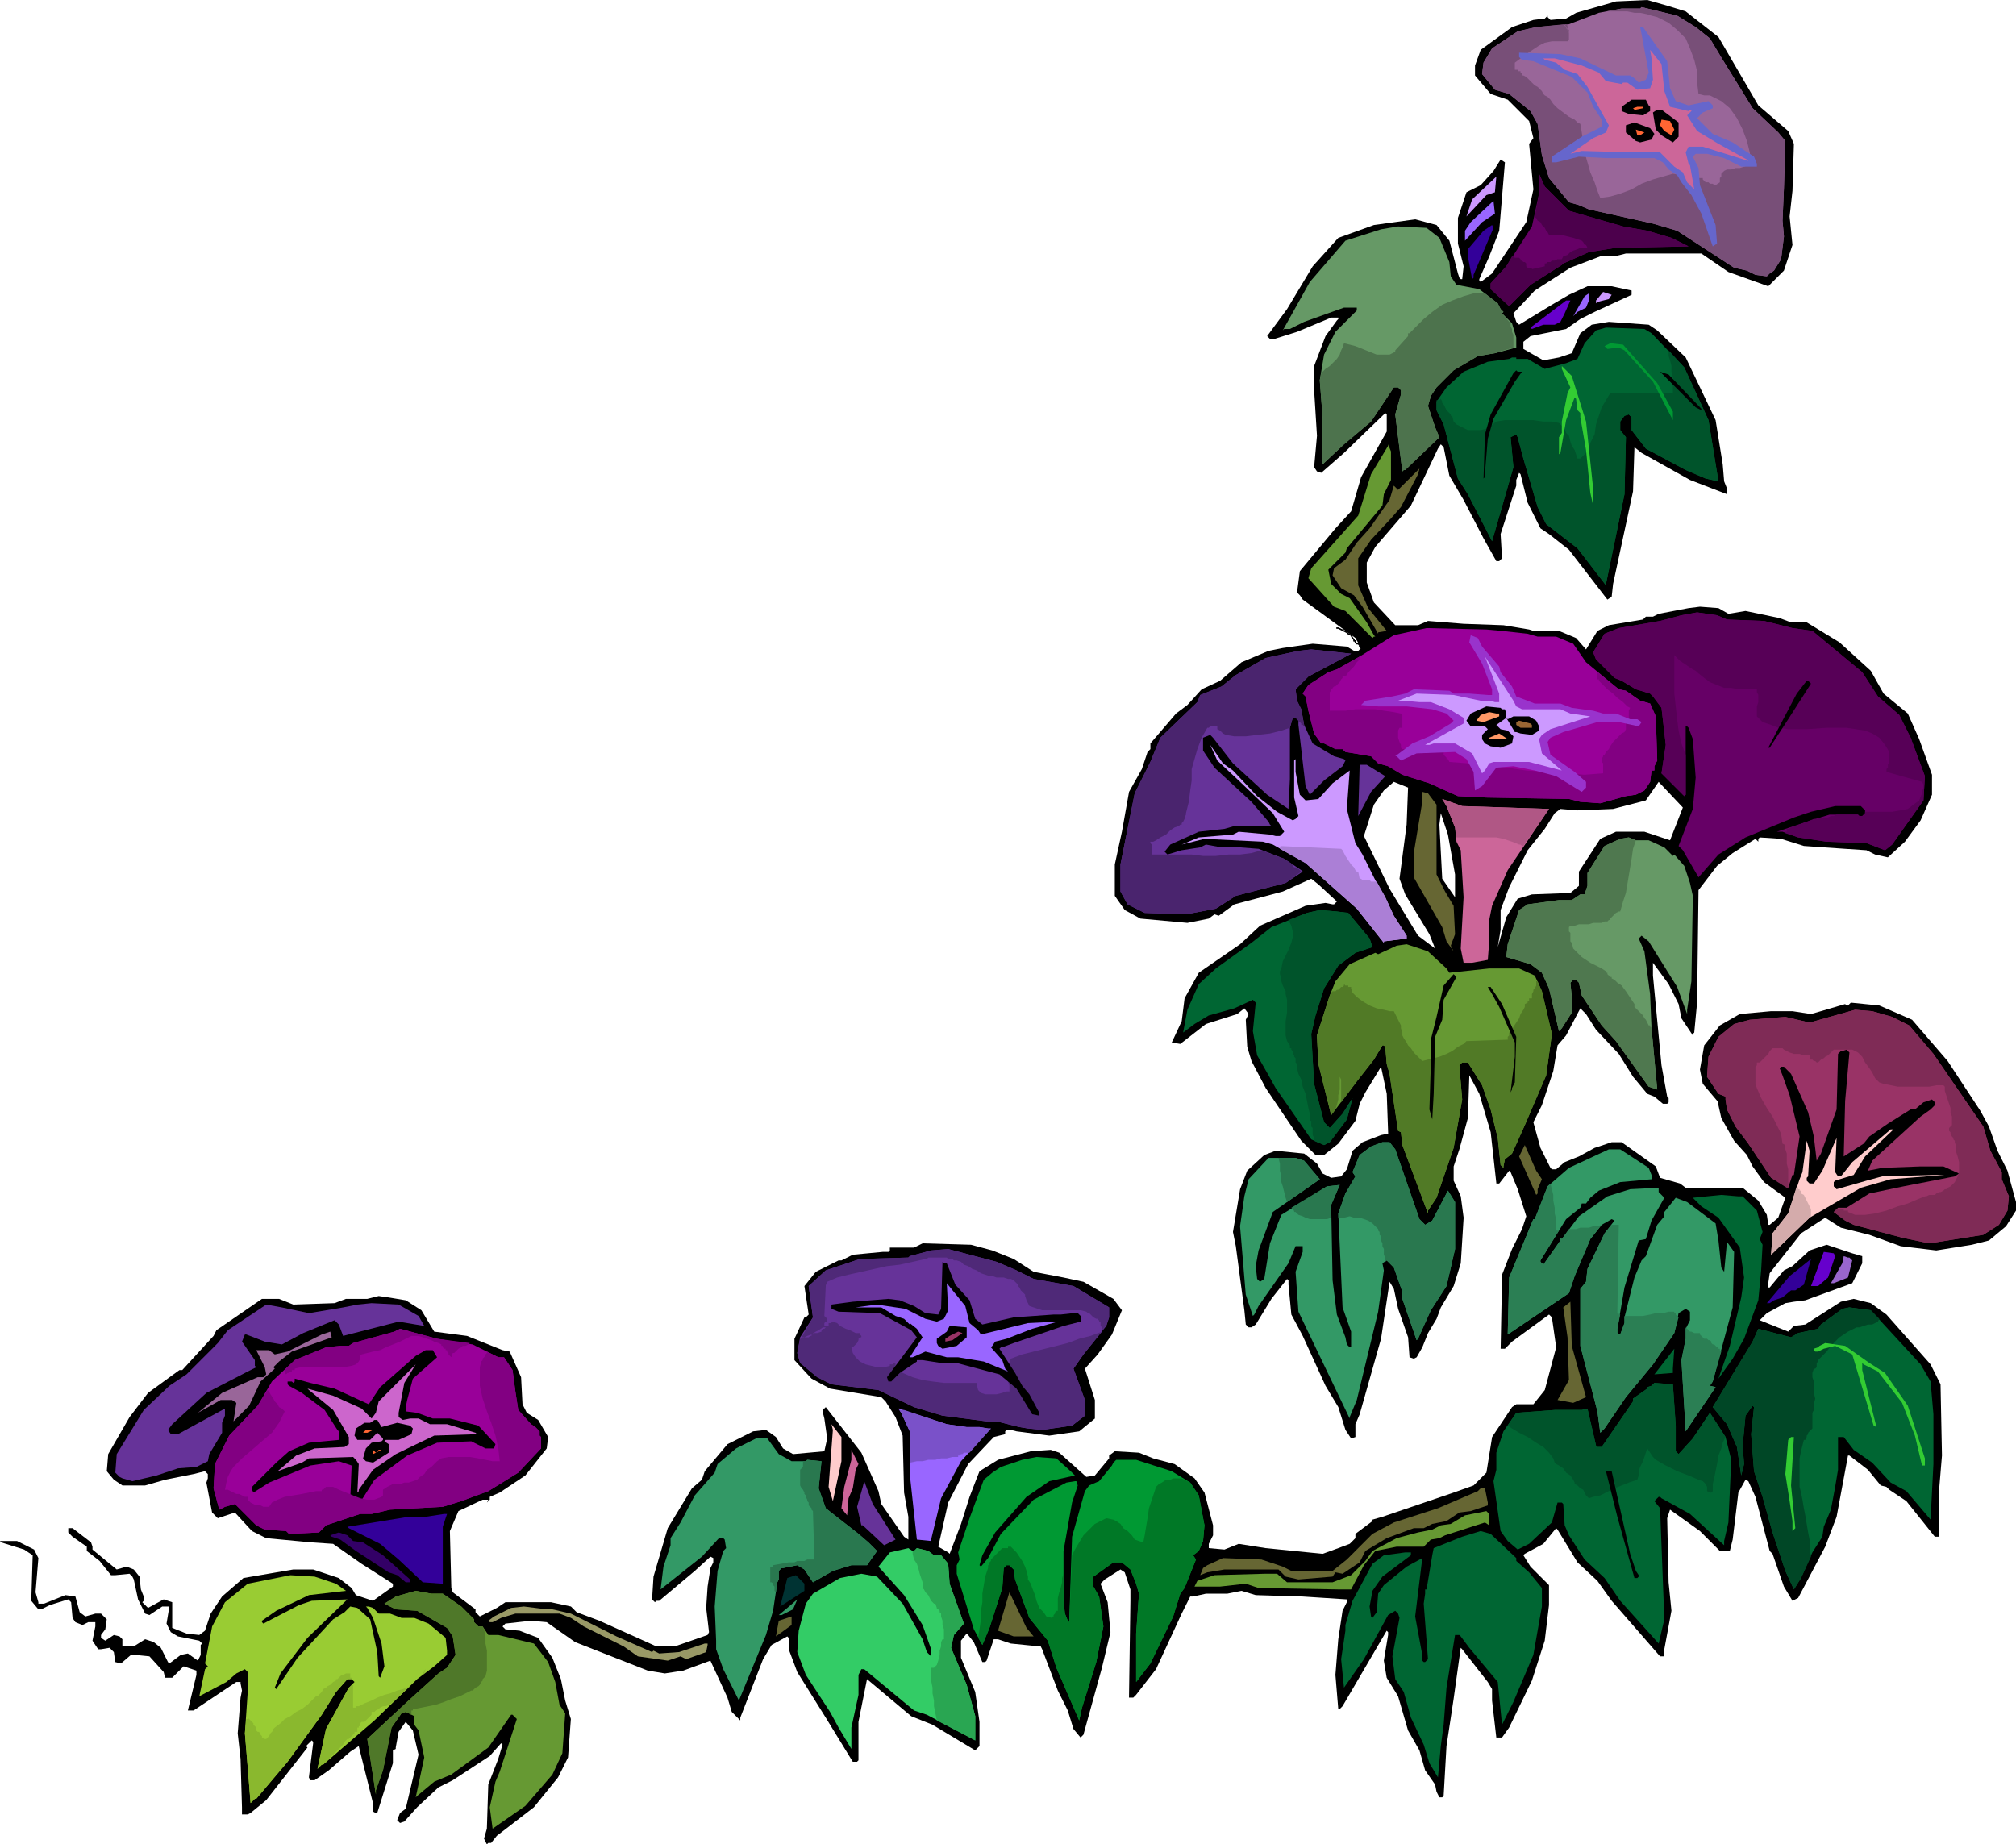 <svg xmlns="http://www.w3.org/2000/svg" width="4.716in" height="414.24" fill-rule="evenodd" stroke-linecap="round" preserveAspectRatio="none" viewBox="0 0 1416 1295"><style>.brush1{fill:#000}.pen1{stroke:none}.brush2{fill:#606}.brush4{fill:#909}.brush5{fill:#820082}.brush7{fill:#639}.brush8{fill:#969}.brush11{fill:#c69}.brush12{fill:#f63}.brush13{fill:#c9f}.brush14{fill:#96f}.brush15{fill:#309}.brush16{fill:#696}.brush17{fill:#60c}.brush18{fill:#063}.brush19{fill:#00542b}.brush20{fill:#093}.brush21{fill:#3c3}.brush22{fill:#693}.brush23{fill:#663}.brush24{fill:#f96}.brush27{fill:#936}.brush28{fill:#fcc}.brush29{fill:#396}.brush42{fill:#29784f}</style><path d="m1184 8 23 18 28 48 21 18 4 9-1 33-2 18 2 20-6 18-11 11-28-10-19-13h-53l-8 2h-10l-21 8-25 16-15 16 2 6 2 2 23-14 12-7 13-6h17l14 3v3l-26 12-10 5-10 7-10 2-15 3-5 4v5l14 8 11-2 9-3 6-14 8-6 12-2 28 2 6 4 20 19 21 44 5 31 1 12 2 5v4l-26-10-34-19-5-4-1 31-14 65-1 9-3 2-27-35-14-11-6-4-9-18-5-20-1-1-2 5v4l-11 34 1 17-2 2h-2l-9-16-14-27-10-17-4-20-2-2-2 3-19 40-25 29-6 11v14l5 14 15 16h16l7-3 25 2 28 1 18 3 3 1h18l12 5 7 8 8-13 8-4 24-4 2-2h5l4-2 21-4 8-1 13 1 7 4 12-2 24 5 8 3h11l23 14 22 20 9 16 17 14 8 18 9 25v14l-8 18-11 15-12 11-9-2-6-3-15-1-29-2-16-5-15-1-1 1v2l-2-2-16 10-11 9-13 17-1 79-2 21-1 1v1l-8-12-2-10-7-14-11-15v9l6 63 4 22 1 1v3l-1 1h-3l-6-5-5-2-10-12-10-16-16-17-7-11-4-4-10 19-6 7-3 18-8 24-6 12 5 18 7 14 1 1h3l6-5 10-4 11-6 12-4h7l24 17 3 8 14 4 4 3h40l11 9 6 10 1 7h1l6-5 5-14-15-11-8-11-4-8-9-10-9-16-2-9v-2l-11-13-2-10 3-17 11-14 14-8 22-2h15l13 2 7-2 17-5 1 1h1l2-2 20 2 23 10 25 29 23 35 6 11 6 17 7 14 6 22v6l-7 11-12 10-12 3-25 4-25-3-22-8-12-3-8-2-11-7-17 11-22 28-1 7v3h1l10-12 6-3 12-11 12-4 18 6 7 2v5l-7 14-33 12-8 1-6 1-13 7-5 5 20 8 4-4 8-1 25-16 9-2 12 3 11 8 31 35 7 14 1 50-2 24v33h-3l-20-25-12-8-2-2-4-1-9-11-13-10h-1l-8 43-8 21-19 36-4 2-6-10-8-23-2-2-10-38-5-11-2-1-5 9-4 33-2 8h-7l-14-14-21-15-2 6 1 45 2 20-5 27v5h-3l-34-39-10-14-14-13-14-23-1-1-9 11-13 7-1 1 5 8 13 13v14l-3 25-9 28-16 33-5 7h-4l-3-26v-8l-3-5-18-23-1-1-5 36-5 33-2 35-1 1h-2l-2-4-1-5-7-10-4-14-8-14-7-24-8-13-2-12 3-18v-2l-1-1-31 53-2 2h-1l-2-24 2-25 3-20 3-6v-2l-31-2-33-1-10-3-10 2h-15l-9 2h-2l-6 12-18 39-14 18-2 2h-3l1-68v-8l-4-12-3-2-11 7-3 3 5 13 2 21-6 25-13 47-2 2-5-6-4-13-7-14-11-29-1-2h-1l-20-2-9-3h-3l-5 15-1 1h-2l-6-14-4-5-1-1-4 5v12l10 24 3 21v17l-3 3-30-18-15-6-31-26-6 30v27l-1 1h-3l-19-31-20-32-6-16v-8l-1-1-11 6-6 10-16 41v2l-6-6-3-10-12-26-19 7-13 2-6-1-6-1-51-20-20-14-11-1-18 2-2 2 2 2 10 1 13 5 10 14 6 15 3 15 4 13-2 27-7 14-17 21-26 20-4 5h-2l-1 1-2-4 2-7 1-31 7-18 3-10-1-1-8 9-26 17-10 5-15 14-9 10-3 1-2-2 2-5 4-3 9-38-4-17-5-6-5 7-2 11v1l-2 1v9l-11 35h-1l-2-1v-6l-10-40-6 4-15 13-10 7h-3l-1-2 3-24v-1l-1-1-4 4 1 1-29 37-11 9-2 1h-4v-5l-1-34-2-18 2-25 1-5-1-5v-1h-3l-30 20h-4l6-25v-3l-9-3-8 8h-5l-1-4-10-11-10-1h-3l-7 6-4-1-1-7-3-3-6 1h-2l-4-6 2-10v-3h-5l-4 2-5-2-2-3-1-11-2-2-13 4-6 3h-2l-5-6 1-32-6-4-16-5-1-1h12l12 6 3 6-2 24 2 7v1h4l15-6 7 1 3 11 4 3 7-2h4l4 4-1 7-3 4v2l3 2 6-4 4 1 2 2v5h8l8-5 6 2 5 4 5 10 1 1 8-6 5-1 7 5 2-4v-7l1-1-2-2-15-3-5-3-3-6 2-12h-5l-9 6-3-1-5-10-3-14-1-2-2-2-10 1h-3l-8-10-9-7v-3l-10-7-3-3v-3h3l13 10 1 3v2l17 14 7-2 5 2 4 5 1 9 2 5v3l-1 1 4 4 11-6 6 2v18l10 4 9 1 4-3 4-12 8-12 15-13 35-6h14l18 6 9 7 3 5 12 4 14-10v-2l-22-14-20-14-15-1-32-3-10-5-12-13-12 4-4-4-4-21 1-3v-3l-2-2-8 2-20 4-14 4H86l-6-4-5-6 1-12 15-26 13-17 22-16h2l22-24 2-4 32-22h12l10 4 29-1 8-3h15l8-2 7 1 12 2 11 7 9 15 23 3 25 10 5 1 8 18 1 19 3 6 8 5 7 12-1 8-15 19-18 12-7 3v2l-2 2 1-2h-4l-17 8-6 14 1 40 1 3 16 12v2l3 3 12-6 6-4h32l14 3 4 4 16 6 40 18h13l23-8 1-2-2-17 1-15 2-13 2-4v-3l-2-1-11 10-25 21h-2l-1 1-2-2 1-16 10-34 17-28 7-6 2-6 16-19 18-9 9-1 7 5 5 8 7 4 22-2 2-9-2-14-1-4v-3h1l1-1 25 32 12 27 2 9 16 23 3 2v-16l-3-17-1-40-5-13-7-11-3-3-36-6-13-7-12-13v-15l7-15h1l2-2-3-20 8-10 8-4 8-4h2l8-4 21-2h4l1-1v-2h17l6-3 34 1 15 4 15 6 14 9 21 4 14 3 21 12 6 8-7 17-10 14-9 10 7 22v13l-11 9-21 3-23-3-4-1h-3l-1 1v2l-8 2-18 19-14 27-7 31 7 4 1 1 8-21 6-19 5-13 2-5 13-8 23-6 14-1 6 2 19 17 6-1 10-12v-2l4-3 17 1 10 4 15 4 14 10 7 10 6 23v7l-3 6v3l11 1 10-4 19 3 40 4 11-4 8-3 4-4v-3l12-9v-1l7-2 50-17 14-5 9-9 4-25 14-21 3-2h12l8-10 8-30-3-21-2-2-26 19-5 5h-3l1-52 7-18 7-14 3-9-6-19-5-12-1-1-7 9h-2l-4-36-8-27-7-13-1 30-6 22-4 12v10l5 11 2 15-2 32-5 16-9 15-3 8-6 10-4 10-4 7-2 1-3-1-1-14-7-20-3-14-3-5-6 40-15 53-3 7v9l-3 1-4-6-5-16-9-15-16-35-8-15-2-21v-3l-1-1-11 14-11 18-3 2h-2l-2-2-1-10-6-45-2-10 2-12 3-18 5-13 12-11 8-3 20 2 9 7 4 7 6 3 7-1 4-5 4-13 7-6 13-5 5-1-1-28-4-19-11 18-4 8-3 12-12 16-10 8h-6l-10-10-25-37-10-19-3-10-1-19 2-4-3-4-5 4-22 7-18 14-6-1 7-15 2-16 10-18 29-20 14-13 32-14 14-2 5 1h1l2-2-13-12-5-4-20 9-34 9-11 8-3-1-4 3-15 3-33-3-11-6-7-10v-22l5-23 5-28 9-16 4-12 2-2v-4l18-21 8-6 10-11 13-6 15-13 19-8 10-2 21-3 24 2 5 3h3l2-2-4-7-37-27-2-3-2-2 2-15 25-30 11-12 7-24 18-32v-12l-1-1-29 28-16 14-3-1-2-3 2-22-2-32v-17l8-21 8-11 1-1v-1h-5l-24 10-16 5h-3l-2-2 14-19 18-30 18-20 25-9 29-4 15 4 9 11 6 23 1 3 1 1h1l1-9-4-16v-18l6-18 10-5 9-10 5-8 3 2-4 48-7 18-7 16v1l1 1 8-6 24-36 5-23-3-32 3-4-3-12-15-15-12-4-11-13v-7l4-11 22-16 15-5 8-1 2-2v1l2 2 11-1 7-4 28-8 22-1 14 4 13 4zm-11 582-18-6h-20l-11 5-15 23v10l-6 5-27 1-10 3-8 13-6 21 2-12v-14l6-16 13-26 12-15 7-11 4-3 12 1 25-1 23-6 9-13 17 18-9 23zm-151 24v16l-9-13-2-38 1-8 5 15 5 28zm-34-35-5 38 4 11 17 28 4 10-12-9-20-33-18-37 7-22 7-10 7-6 10 4-1 26z" class="pen1 brush1"/><path d="m1213 435 26 1 20 5 14 2 35 29 11 17 15 13 8 16 10 27-1 17-22 31-5 4-13-5-28-1-20-3-11-4h-4l21-7 16-5h20l1 1h2l2-2v-2l-3-3h-18l-17 4-12 4-34 14-19 12-14 16-11-19-3-3 10-26 2-22-2-27-3-8-1-1h-1v48l-1 1-16-16 3-20-3-26-6-8-2-2-10-3-10-6-5-2-13-13-2-5 8-13 10-4 29-5 15-4 11-2 14 2 7 3z" class="pen1 brush2"/><path d="m1184 530-3-8-2-9-1-8-1-9-1-9v-28 1l2 2 2 2 3 2 3 2 3 2 2 1 1 1 5 4 4 3 5 2 5 2h5l6 1h12v2l1 2v5l-1 3v7l4 4 6 2 5 2 7 1h13l14-1h14l13 2 5 2 5 3 4 5 3 5v7l-1 2v2l-1 1v2l25 7 1 2v3l-1 1v2l-2 5-4 3-4 3-5 1-6 1h-19v1l-2 2h-2l-1-1h-15l-2 1h-2l-2 1h-5l-3 1h-2l-5 2-11 4h-1v1h-2v2h-1v1l9 3 20 3 28 1 13 5 5-4 22-31 1-17-10-27-8-16-15-13-11-17-35-29-14-2-20-5-26-1-7-3-14-2-11 2-15 4-29 5-10 4-8 13 2 5 13 13 5 2 10 6 10 3 2 2 6 8 3 26-3 20 16 16 1-1v-28z" class="pen1" style="fill:#570057"/><path d="m1055 443 18 2 7 2h13l12 5 9 13 23 19 5 1 10 7 7 2 4 9 1 31-2 4v3h-2l-1 8-4 6-6 3-7 1-18 5-14-1-8-2-58-1-20-1-20-9-19-6-10-6-7-2-5-5-18-3-2-2h-5l-8-4h-2l-5-7-4-16-2-10-2-2 4-6 14-9 6-2 16-9 24-15 23-5 42 1 11 1z" class="pen1 brush4"/><path d="m956 460-1 3-2 2-2 3-2 2-2 2-1 2-2 1h-1v1l-1 1-1 2-1 1-1 1-1 1h-1l-1 1v1h-1v1l-1 1v13h11l7-1h14l6 1 7 1 5 1 1 1v9h-2l-1 2v5l1 3 1 2v2l1 1h7l4 1h3l4 1h11v2l1 1 1 1v1h1l1 2 13 1 14 1 13 2 14 2 14 1 13 1 14 1 13-1v-7l-1-1v-2l1-2v-1h1l1-2 2-2 1-2 2-3 2-2 2-2 2-2 2-1 1-2v-4l1-2 1-2v-5l1-2-2-1-3-3-4-3-3-3-4-3-3-3-2-2-1-1v-1h-1v-5l15 12 5 1 10 7 7 2 4 9 1 31-2 4v3h-2l-1 8-4 6-6 3-7 1-18 5-14-1-8-2-58-1-20-1-20-9-19-6-10-6-7-2-5-5-18-3-2-2h-5l-8-4h-2l-5-7-4-16-2-10-2-2 4-6 14-9 6-2 16-9 1-1z" class="pen1 brush5"/><path d="m1041 454 12 14 1 4 8 10 3 7 13 5h18l8 3 15 2 7 2h9l10 4h5l3 2-2 3-14-3h-15l-24 7-9 4-2 3 2 9 17 12 8 7v4l-3 3-18-11-15-4-15-3-12 1-10 13-5 3-1-13-5-9-8-5-27 1-11 5-3-3h-1l12-9 12-5 15-9 2-2-5-5-10-3-18-2h-20l-12-1 3-3 19-3 9-2 6-3 25 1 3 2h11l13 1h3v-4l-7-18-9-15 1-5 5 2 3 6z" class="pen1" style="fill:#93c"/><path d="m949 459-30 16-9 9 1 8 3 6 2 11 6 13 15 9 7 2 1 1-2 4-13 10-10 10-3-6-5-43v-3l-2-2h-2l-2 7v36l-1 21-15-10-24-22-14-18-2-2-5 2v9l8 12 26 24 12 14 1 2 1 1h-26l-7 2-18 2-20 9-4 5 2 2 10-3 13-2 4-2 11 2h13l13 1 18 7 12 8 1 1-12 8-35 9-14 9-21 4-29-1-12-6-5-9v-19l10-50 11-22 7-17 26-25 2-5 15-6 10-8 21-12 23-5 9-1 10 1 18 2z" class="pen1 brush7"/><path d="m1191 19 10 8 9 15 21 34 18 17 5 6-1 33-1 23 1 11-2 16-5 8-3 2-2 2-8-1-6-3-9-2-40-26-17-5-45-10-7-3-7-2-14-17-5-16-3-22-5-9-15-12-10-3-9-11 1-8 6-10 18-12 13-3 23-2 21-8 16-3h13l1-1 25 6 13 8z" class="pen1 brush8"/><path d="m1102 23-3-6-20 2-13 3-18 12-6 10-1 8 9 11 10 3 15 12 5 9 3 22 5 16 14 17 7 2 7 3 45 10 17 5 40 26 9 2 6 3 8 1 2-2 3-2 5-8 2-16-1-11 1-23 1-33-5-6-18-17-21-34-9-15-10-8-13-8-25-6-1 1h-13l-11 2h15l5 1h4l5 1 3 1 4 1 8 4 6 5 6 6 3 7 3 8 2 8v8l1 8 4 1h4l4 2 4 2 6 5 5 7 4 8 3 8 2 8 1 8-2 1-3 1-3 1h-3l-3 1h-3l-2 1-2 2v2l-1 1v3l-3 2h-1l-1-1h-2l-1-1h-2l-1-1-1-1v-1h-5l-2-1h-2l-2-1h-3l-7-1-7 2-7 2-8 3-7 4-8 3-7 2-7 1-2-5-2-6-3-7-2-7-2-7-1-7-1-7-1-6-2-1-2-2-4-2-4-3-4-3-3-3-2-3-1-1-1-1-2-1-1-1-1-2-2-2-1-1-2-1-1-1-1-1-1-1-2-2-1-1-2-1h-1v-2h-1v-1h-2v-1h-2v-5l4-3 4-3 3-2 3-2 3-2 4-2 5-1h11l1-1v-7l-1-1v-2l-1-1h-1v1l1 1v1h1v2l1 1z" class="pen1" style="fill:#784f78"/><path d="m1171 43 2 19 4 9 9 3 14-3 3 3v2l-7 3-4 4 11 11 14 6 15 10 2 5v2h-11l-12-6-12-3h-8l-2 2 4 8 1 12 11 28 1 13-3 2-8-23-7-13-7-9-3-5-6-4-4-5-6-3h-34l-19-1-16 4h-3v-4l21-14 14-7v-5l-6-9-4-10-11-11-27-11-8-1-2-2v-3l29 1 14 3 25 12h10l3 2 3 3 5-2 2-5-5-27-1-5h2l17 24z" class="pen1" style="fill:#66c"/><path d="m1169 64 4 11 13 3 1-1h1v1l-3 3 7 11 15 9 20 11 1 1-32-10h-10l-2 4 2 8 1 1 3 17 2 2-7-7-3-7-6-4-10-10h-19l-36-1-8 2 16-11 9-4 2-5-15-27-7-9-9-3-6-5-8-2-1-1h8l19 5 12 5 5 6 11 2 1-1h3l7 5 9-1 2-6-1-15-1-6 8 10 2 19z" class="pen1 brush11"/><path d="m1158 74 1 1v3l-5 3-10-1-5-2v-3l7-5h10l2 4z" class="pen1 brush1"/><path d="M1154 75v1l-5 1h-1l-1-1 3-1h4z" class="pen1 brush12"/><path d="M1179 86v10l-4 4-8-5-4-4-2-12 3-2h3l12 9z" class="pen1 brush1"/><path d="m1176 91-2 4-5-3-3-4 1-4 6 1 3 6z" class="pen1 brush12"/><path d="m1162 94-2 4-8 2-3-1-7-6v-5l6-2 11 4 3 4z" class="pen1 brush1"/><path d="M1152 95h-2l-1-4 6 2-3 2z" class="pen1 brush12"/><path d="m1102 148 38 11 17 3 17 5 12 6-51 1-19 3-18 8-1 1-22 14-15 15-13-12v-4l11-12 18-28 5-23v-14l4 9 17 17z" class="pen1 brush2"/><path d="m1044 137-14 15 4-12 17-16-1 11-6 2z" class="pen1 brush13"/><path d="m1041 156-12 13v-7l4-6 16-15 1 9-9 6z" class="pen1 brush14"/><path d="M1035 193v2l-1 1-3-16v-5l11-13 6-4 1 2-14 33z" class="pen1 brush15"/><path d="m1011 167 7 17 1 10 4 6 16 3 13 10 2 4 2 2-1 1 7 7 3 10v7l-15 4-12 2-17 10-12 12-4 6-2 7 5 15 3 7-24 23h-1l-1 1-5-40 4-14v-3l-2-2h-3l-16 24-19 16-15 14v-33l-2-26 3-18 8-16 15-15v-2h-9l-28 10-10 5h-4l-1 1 19-34 25-29 25-8 12-2 20 1 9 7z" class="pen1 brush16"/><path d="m1130 210-8 2-1 1v-2l5-6 6 2-2 3z" class="pen1 brush13"/><path d="m1114 216-6 3-3 3 8-14 3-2v5l-2 5z" class="pen1 brush14"/><path d="m1099 220-3 6-4 2h-8l-8 3-1-1 25-19h3l-4 9z" class="pen1 brush17"/><path d="m1160 234 23 24 17 37 7 43-9-2-14-6-28-15-10-13v-9l-2-2-3 1-3 4v6l4 5-1 40-13 63v1l-20-26-22-17-6-12-10-34-4-15-1-2-4 2 2 21-15 52-17-33-7-11-10-38-5-10v-6l7-10 12-11 17-7 15-2 2-1h3v1h8l12 7 15-4 8-3 5-11 8-9 7-2 27 1 5 3z" class="pen1 brush18"/><path d="M1009 282v-1h2l1-1 1 2v1l1 1 1 2 1 2 1 1 2 2v1h1l1 4 2 2 4 2 4 2h9l4-1 3-1v-1l4-3 6-1h20l7 1h6l5 1 2 2h1l1 2 1 3 2 2 1 4 1 3 2 3 1 3 1 3h2l5-5 2-6 3-6 1-7 2-6 2-6 3-5 3-5h44v-11l-1-4v-4l-1-4-1-3v-4l11 12 17 37 7 43-9-2-14-6-28-15-10-13v-9l-2-2-3 1-3 4v6l4 5-1 40-13 63v1l-20-26-22-17-6-12-10-34-4-15-1-2-4 2 2 21-15 52-17-33-7-11-10-38-5-10v-6z" class="pen1 brush19"/><path d="m1164 269 11 20v6l-14-27-20-22-4-2-8 1-2-2 4-2 9 1 24 27z" class="pen1 brush20"/><path d="m1114 296 5 47v12l-2-9-3-30-4-23v-3l-2-2-1-8-1-1-6 16-4 23-1 1v-12l2-3v-8l4-20 2-4-6-13v-2l7 7 10 32z" class="pen1 brush21"/><path d="m1069 261-5 7-15 26-4 14-2 24v3l-1 1 1-31 4-14 16-29 2-2 1 1h3zm126 26v1l-4-2-25-25 6 2 23 24z" class="pen1 brush1"/><path d="M977 331v6l-5 10-1 8-25 30-1 3-12 12 2 10 7 7 6 3 12 17 5 9 1 1h-1l-1 1-19-19-8-3-18-20 2-7 25-28 8-9 9-29 12-20v-1l2 5v14z" class="pen1 brush22"/><path d="m984 356-7 8-14 15-9 13v19l7 16 13 16-6 1v1l-11-19-6-8-9-5-6-9 1-5 8-6 8-12 9-10 14-20 3-10 3 3 15-15-1 4-12 23z" class="pen1 brush23"/><path d="m1065 496 4 2h27l7 3 14 2-28 9-6 4-2 3 2 10 14 12-23-6h-25l-3 1-3 5-2 2-7-14-12-7h-15l-3 1h-3l27-15v-4l-10-6-13-5h-8l-11-1h-4l13-5 26 1 19 4h7l3 1h3v-6l-10-26 20 31 2 4z" class="pen1 brush13"/><path d="m1272 480-16 25-13 20h-1l20-38 7-9h1l2 2zm-217 18h2l1 3v3l1 1 4-2h11l5 3 2 4v3l-5 3-8-1-3-1h-1l-6-10-7 5 3 3 5 1 4 4-1 5-8 3-7-1-4-2-2-3v-3l4-4-2-2h-10l-3-4 3-5 11-5 10 1 1 1z" class="pen1 brush1"/><path d="M1053 501v2l-11 4-5-1 3-4 6-2 5 1h2z" class="pen1 brush24"/><path d="M1076 509v2h-8l-3-2v-2l2-1 8 2 1 1z" class="pen1" style="fill:#963"/><path d="M1049 519h-3v-1l7-3 6 4h-10z" class="pen1 brush24"/><path d="m866 541 17 18 14 11 11 6 2-1 2-2-3-13v-26l1-1v9l3 16 4 4 9-1 10-11 12-9-2 27 6 24 5 8 9 18 7 12 6 13 9 14v2l-16 2v1l-19-24-36-32-23-13-7-2-41-2-16 4 12-5 24-2 4-2 22 2 4 1h3l3-3-8-13-24-23-15-14-5-11 9 13 7 5z" class="pen1 brush13"/><path d="m973 545-10 11-9 17 1-36h5l13 8z" class="pen1 brush7"/><path d="M1009 565v49l6 12 6 10 1 20-3 8 2 4-5-7-3-10-20-35v-17l6-36v-7l4 1 6 8z" class="pen1 brush23"/><path d="m1088 568-29 43-11 25-2 10v15l-1 13-11 2h-6l-2-10 2-36-2-33-3-6-1-10-6-15-3-5 14 5 61 2z" class="pen1 brush11"/><path d="m1158 590 11 5 6 6 1-1 7 8 4 12 2 9-1 60-3 20v3l-7-19-20-32-5-4-2 2 4 9 4 30 1 24 4 43-6-2-23-32-10-11-14-21-2-9-2-2h-2l-2 2 1 10v11l-7 11-2 2-7-30-5-11-8-6-17-5 1-9 8-24 6-4 22-3h9l6-4h3l2-6v-9l12-19 11-5 6-1 5 2h9z" class="pen1 brush16"/><path d="m947 641 15 18 2 6-12 4-12 9-10 16-6 19-3 13 2 35 7 27 4 4 9-10 7-11-4 15-12 16-4 2-9-4-25-36-5-9-8-14-3-17 2-20-2-2-13 6-18 5-10 6-8 6 3-16 8-18 12-11 25-18 14-11 25-10 9-2 12 1 8 1z" class="pen1 brush18"/><path d="m1016 680 2 3 28-3h21l11 5 5 11 7 30-4 29-15 35-9 20-5 4-1 5v1l-2-2-2-19-5-20-6-17-10-16h-4l-2 2 2 24-6 34-12 35-6 9v2l-18-48-1-9-2-1-6-40-2-7-1-12-1-1h-1l-6 10-11 14-19 25-9-36-1-20 9-28 4-10 10-12 18-8 2 1 13-6 7-1 15 5 13 12z" class="pen1 brush22"/><path d="m935 697 1-1h2l1-1h1l1-1 1-1h1l1-1v-1l1 1h2v1h2v1l1 3 3 3 4 3 5 3 5 2 5 1 4 1h3l1 2 1 2 1 2 1 2 1 2v2l1 3v2l1 2 2 3 1 2 2 2 2 3 2 2 2 2 2 2 4-1 4-1 4-1 5-2 4-2 4-3 4-2 2-2 29-1v-2l1-1v-2h1l1-2 1-2 2-3 2-3 1-3 2-3 1-2v-2l2-1v-1h1v-2h2v-3l1-2v-1l1-1 1-2v-3h1l3 7 7 30-4 29-15 35-9 20-5 4-1 5v1l-2-2-2-19-5-20-6-17-10-16h-4l-2 2 2 24-6 34-12 35-6 9v2l-18-48-1-9-2-1-6-40-2-7-1-12-1-1h-1l-6 10-11 14-12 16v-16l-1-2v-3 12l-1 4v3l-1 4-1 3-3 4-9-36-1-20 9-28 1-2z" class="pen1" style="fill:#517a26"/><path d="m1014 702-1 14-5 12-1 40-1 18-2-7 1-32v-17l4-16 5-22 7-8 2 2-9 16zm41 3 10 23-1 32-2 4v1l-1 2 3-25v-10l-11-25-5-9-3-5h2l8 12z" class="pen1 brush1"/><path d="m1329 714 12 6 17 20 35 51 5 17 8 15v5l5 12-1 10-6 10-11 7-38 6-19-4-34-9-6-3-8-6 3-3h6l16-10 24-5 36-7 3-2-11-5h-16l-27 1-10 2 3-7 34-31 7-5 3-3v-2l-2-2-6 2-6 5h-3l-16 10-13 9-4 5-14 9 1-39 3-34-2-2-3 1h-1l-2 2-1 39-11 31-3 5-2-17-4-17-12-27-5-5h-2l-1 1 2 5 5 14 7 29-4 27h-1l-3 9-12-7-10-15-6-9-9-12-6-12-1-7v-2l-5-2-8-12 1-14 7-14 11-9 11-3 25-2 17 4 32-9 12 1 14 4z" class="pen1 brush27"/><path d="m1310 812-8 13-13 4-1 1v3l2 2 21-6 11-3 36-1h8l-38 3-21 6-36 21-27 26 1-15 11-14 8-24 2-5 3-22 2 7-1 18-1 1v2l2 2h3l6-9 10-23-1 24 2 3h2l8-10 27-23h2l-20 19z" class="pen1 brush28"/><path d="m980 807 17 49 4 4 5-3 11-21 5 8v33l-6 26-11 17-9 20-1 1-10-29v-5l-6-17-5-5-3 2 1 5-4 29-15 62-5 12v1l-36-75-2-28 5-14v-4h-5l-5 12-21 30-3 6-1 1-5-15-4-48 3-21 3-12 14-15h19l6 2 11 13-33 23-10 27-2 11 1 9 2 2 3-2 4-25 8-20 32-20 9-1-6 14 1 53 3 24 6 16 1 5 2 2h1v-11l-6-17-3-66 5-14 7-12-2-3 5-12 8-6 8-3h5l4 5z" class="pen1 brush29"/><path d="m1083 828-3 7v3l-1 1-12-27 4-8 8 18 4 6z" class="pen1 brush23"/><path d="m1158 820 2 5v3l-22 2-15 6-6 5-3 4h-3l-1 3-10 8-18 29v1l2 2 12-17v-2l1 1 12-16 20-14 16-5 20-1v3l4 4-9 16-4 13-5 1-10 33-5 29v3l1 1h1l3-8v-4l7-28 5-12 3-3 8-22 5-6v-3l8-10 8 3 16 12 4 3 2 12 2 19 2 3 2-21 5 7-1 39-14 52-2 3 4 1-21 31-3-50 3-15v-7l3-6v-6l-3-2-5 3-3 14-15 22-19 23-15 22-3 3-2-15-12-46v-40l4-5 1-9 12-25 7-9-2-1-7 4-8 10-11 26-4 12-43 29 1-40 17-41h1l9-23 15-13 28-13h8l20 13z" class="pen1 brush29"/><path d="m1224 840 10 10 4 15-2 5 2 4-1 18-2 21-10 27-8 14-10 14 8-23 8-34 2-14-3-21-15-21-12-8-6-6 20-2 12 1h3z" class="pen1 brush18"/><path d="m714 892 12 6 28 5 25 15v7l-2 6-16 20-7 10 8 22v11l-9 7-21 3-10-1-6-1-16-4h-7l-31-4-20-6-25-12-33-4-10-5-12-10-2-7 2-11 9-14-3-22 12-11 24-8 34-1 1-1 15-4 12-1 34 9 14 6z" class="pen1 brush7"/><path d="m585 928 3 1 2 2 2 1 2 1 3 1 2 1 2 1h3v1l1 1v1h-1l-1 1v1l-1 2-1 1-1 1-1 1h-1l1 4 2 3 3 3 4 2 4 1 4 1h5l4-1v-1h2l1-1h1v2l5 5 7 3 7 2 7 1 8 1h23v1l1 4 2 2 3 1h8l4-1 3-1h2v-4l-1-3v-10l1-3 1-3 8-3 8-2 8-2 8-2 8-2 8-3 8-2 8-3-13 16-7 10 8 22v11l-9 7-21 3-10-1-6-1-16-4h-7l-31-4-20-6-25-12-33-4-10-5-12-10-2-7 2-10 3-1 2-1 3-1 3-2 2-1 3-2h2l1-1h-2v-2l1-1h1v-2l-1-1-1-1 1-21v-1h1v-2l7-3 8-2 9-2 9-2 9-2 9-1 9-2 9-2h1l1-1h13l1 1h3l1 1h2l3 1 2 2 3 1 3 2 3 1 3 2 3 1 3 1h2l3 1h5l3 1h2l2 1 2 2 1 1v1l1 1 1 2 1 1 1 1 1 1v1l1 3 1 2 1 2 3 1 6 2h27l4 1 1 1h1l1 1 1 1 1 1 2 1h1v1h1v1h1v3l1 1v2l3-3 2-6v-7l-25-15-28-5-12-6-14-6-34-9-12 1-15 4-1 1-34 1-24 8-12 11 3 22-8 14h5l1-1h1v-1h2v-1h2l3-1v-1l1-1h1l1-1 1-1h1v-2h2v-1h1z" class="pen1" style="fill:#4f2978"/><path d="m1289 882-5 15-7 6h-5l9-24 7 1 1 2z" class="pen1 brush17"/><path d="m1299 883 2 2-3 12-10 4h-2l8-14 1-5 3 1h1z" class="pen1" style="fill:#96c"/><path d="M1261 906h-3l-6 5-6 2-3 2h-2l16-19 15-12-5 18-6 4z" class="pen1 brush15"/><path d="m665 887 6 15 10 11 4 13 5 4 22-5 28-2h5l9-1h3l2 2v4l-12 3-35 12-8 3h-1l-1 1 11 17 5 9 5 6 7 13v2l-5-1-11-18-12-10-30-8h-11l-13-2h-4v1l-12 8-6 6h-2l-1-3 12-16 9-12-4-5-22-12-29-1-5-2v-3l15-2 25-2 8 1 10 4 8 5 9 1 2-4 1-33 1 1h2z" class="pen1 brush1"/><path d="m681 929 6 5 2 3 33-8 21-1-18 5-18 7-8 2-2 3-1 1 8 9 2 6 2 2-17-7-18-3h-8l-15-4-9 4h-2l9-14-4-6-5-4v1l-4-4-6-2-10-6h-18l15-2 20 3 14 7 8 2 5-2 3-6-1-19 13 16 3 12z" class="pen1 brush14"/><path d="m1114 981-9 4-11-2 8-14-1-30-3-21 5-4 1 31 10 36z" class="pen1 brush23"/><path d="m294 924 4 7-18-3-39 10-3-8-3-3-22 9-15 8-12-2-13-5h-1l-2 5 9 13v4l1 1-6 3-29 15-24 22-3 4 2 3h5l33-18v5l-2 5v7l-9 15-1 5-8 4-13 1-15 5-17 4-7-2-2-1-3-3 1-13 19-31 18-17 12-8 22-22 7-9 27-18 11 2 19 4 24-4 10-2 10-1 19 1 14 8z" class="pen1 brush7"/><path d="m1349 958 7 12 2 23v35l-2 39-17-20-11-6-13-14-13-9-7-9h-4v23l-2 12-3 16-5 12-1 7-7 11-8 18-5 8-6-13-9-27-7-25-6-18-2-26 2-19-1-1-5 7-2 21 1 13-2 8-3-20-7-16-10-12 28-46 4-9 23 6 5-3 14-3 2-3 15-11 5-1 15 2 35 38z" class="pen1 brush18"/><path d="m1320 926-1 2-2 1-2 1h-3l-3 1-3 1h-2l-2 1-4 2-3 2-3 2-3 3-3 3-3 4-3 3-3 3v1l-1 1v3l-1 1h-1l-1 3v3l1 3v8l1 4-1 4v4l-1 2v11l-1 1-1 1-1 1v1l-1 1v1l-1 2h-1l-1 4-1 4-1 5v20l1 4 1 5 1 6 1 5 1 6 1 6 1 5v6l1 6-7 15-5 8-6-13-9-27-7-25-6-18-2-26 2-19-1-1-5 7-2 21 1 13-2 8-3-20-7-16-10-12 28-46 4-9 23 6 5-3 14-3 2-3 15-11 5-1 15 2 6 6z" class="pen1" style="fill:#004726"/><path d="m679 939-7 6-10 2-3-2-1-2v-3l7-5 2-4 12 1v7z" class="pen1 brush1"/><path d="m332 944 18 9h4l6 9 2 15 2 13 9 10 3 2 3 3v3l1 1v8l-16 17-21 13-19 7-13 4-37 2-13 3h-8l-24 8-5 5-21 1-2-2-15-1-6-3-15-15-7 2-4 2-4-15 1-17 10-20 20-21 10-17 16-15 22-9 10-1h6l3-2 29-8 4-2 26 7 25 4z" class="pen1 brush4"/><path d="m205 949-9 7-4 4 1 1-10 9-8 17-11 11 2-13-3-2h-8l-16 9 17-14 25-11h4l2-2-1-5-6-12h9l4 3 9-2 24-12 6-2 1 4-28 10z" class="pen1 brush8"/><path d="m669 941-5 1v-2l3-2 6-3 3 1-7 5z" class="pen1 brush27"/><path d="m1313 957 11 7 16 23 12 37v5h-2l-5-21-9-23-17-22-10-5-1-1v5l10 40-2-1-15-50-12-6-8 2-4 2h-2l-1-1v-1l3-1 1-1 4-2 14 2 17 12z" class="pen1 brush21"/><path d="m1175 964-13 1 14-18-1 14v3z" class="pen1 brush18"/><path d="m307 953-17 15-4 15-1 5v3l8 1 11 4h12l20 5 12 13-1 3h-6l-10-5-24 1-21 9-23 17-12 19v1h-2l-3-6 1-24-9-3-20 3-29 12-11 7-1-2v-2l17-17 9-8 14-6 21-2v-6l-1-1-9-14-16-12-9-5-1-1v-2h3l1 1 1-1v-2l11 3 17 4 24 11 8-12 25-22 7-4h5l3 5z" class="pen1 brush1"/><path d="M280 992v3l3 2 5-1h6l8 4h12l20 6 1 1-30 1-27 13-16 11-10 14v1l-1 1 1-20-2-3-2-2-31 1-5 3-17 6 13-11 13-5 21-1 3-2v-5l-11-19-17-14-1-1 18 5 20 9 7 7 3-4 2-8 26-26-8 13-4 21z" class="pen1" style="fill:#c6c"/><path d="M1177 1001v18l2 2 10-11 12-18 11 17 4 16-2 44-3 13v3l-24-22-20-11-1-1h-1l-3 3 4 5 3 78-4 17-27-30-11-16-14-13-11-17-3-7-1-15-1-1h-3l-4 14-16 15-8 4-7-6-5-7-5-35 2-8v-12l5-15 9-13 27-2h19l4-1 6 26 1 1h3l22-32v-2l10-7v-1l3-1 2-2 13 1 2 29z" class="pen1 brush18"/><path d="m1059 1001 3 2 5 3 6 3 6 4 5 3 4 4 3 4 1 3 1 1 2 1 3 2 2 3 3 2 2 3 1 2v1l2 1 1 1 1 1 2 1 1 2 1 2 1 1 1 1 3-1 5-1 4-2 6-3 5-2 5-2 3-1 3-1 1-3v-3l1-3 2-4 1-3 1-3 1-3v-3 3l2 3 2 3 2 2 7 4 8 4 8 3 7 3 3 1 2 2 1 2v3l2 1h1l1-1v-5l1-4 1-5 1-5 1-6 2-5 1-4 2-4-11-17-12 18-10 11-2-2v-18l-2-29-13-1-2 2-3 1v1l-10 7v2l-22 32h-3l-1-1-6-26-4 1h-19l-27 2-6 9z" class="pen1 brush19"/><path d="M679 1002h9l6 1h2l-21 23-14 26-7 29v1l-10-1-5-46v-30l-6-13-2-3 34 11 14 2z" class="pen1 brush14"/><path d="m268 1002 11-3 9 2 2 2-1 4-9 4h-9l-1 1 3 2v6l-11 7-5-1-2-2 2-7 4-4 7-1 1-1v-1l-4-4-5 5h-9l-2-3 1-5 6-4h4l3-2h2l3 5z" class="pen1 brush1"/><path d="m591 1026-6 28-3-10 3-40-1-4 7 9v17z" class="pen1 brush28"/><path d="M258 1006h-3l2-2h5l-4 2z" class="pen1 brush12"/><path d="m1258 1043 3 30-2 2v-7l-2-14-3-19 2-24 2-2h2l-2 34z" class="pen1 brush21"/><path d="m547 1021 9 5h10l1-1 10 1-2 19 5 14 23 18 7 6 6 6-7 10h-11l-13 4-14 8-6-9-5-3-10 2h-1l-2 2v6l-1 2-3 20-5 17-19 46-11-22-5-14v-6l-1-24 2-25 4-14 2-2-1-6-1-1h-3l-12 13-29 23 2-16 5-15v-5l7-11 10-19 14-16 2-6 13-11 14-7h8l8 11z" class="pen1 brush29"/><path d="M266 1018h2l-6 3v-3l2 2 2-2z" class="pen1 brush12"/><path d="m601 1032-2 13-3 7-1 12-4-5 2-15 5-19v-7l5 10-2 4z" class="pen1 brush11"/><path d="m752 1033 3 3-18 4-16 11-22 25-9 16-2 7 1 1 5-6 9-17 23-24 23-12 6-1h1l1 3-4 12-6 34v35l1 9 2 5 1 1 2-60 9-32 3-4 7-3 9-11 1-2 2-2h14l25 8 13 8 6 9 4 21-1 11-3 7-4 3 2 3-8 20-3 4-5 16-16 33-10 13v-34l2-28-2-7-4-10-6-5h-6l-14 10v7l4 7 3 21-5 25-10 32-2 9-16-37-6-19-13-16-10-27-1-7-3-3h-2l-2 2-1 14-9 28-5 12-6-11-12-39v-6l2-4-1-5 8-24 10-27 6-5 6-4 15-5 10-2 14 1 10 9z" class="pen1 brush20"/><path d="m1145 1091 4 12 2 3v1l-1 1h-2l-12-43-8-32h4l13 58z" class="pen1 brush1"/><path d="m629 1081-8 4-15-14h-1l-3-13 4-14 1-4 6 16 16 25z" class="pen1 brush7"/><path d="M1045 1055v2l-12 4-8 1-9 6-10 2-6 3h-7l-19 7-15 9-4 8-12 8-5-1-2 3-24 2-9-2-5-5h-38l-12 2-5 2 2-5 3-2 11-5 27 1 15 5 6 3h29l10-8 18-18 15-8 31-10 28-12 2-2h3l2 10z" class="pen1 brush23"/><path d="m1046 1071-3-2-28 9-4 2-6 1-5 5h-19l-15 3-8 10-9 17h-9l-56-1-9-3-18 2h-18l2-4 12-4 35-1h9l7 6h32l13-5 10-10 5-7 17-9 15-4 10-2 6-3 7-1 10-6 15-3 2 2v8z" class="pen1 brush22"/><path d="M311 1072v40l-14-1-17-16-13-11-22-11-1-1 43-7h12l13-2h2l-3 9z" class="pen1 brush15"/><path d="M1065 1094v2l9 8 9 11v13l-6 34-14 33-8 16-3-30-20-24-6-8-1-1h-3l-6 37-2 26-2 15-2 22-6-10-4-13-9-19-5-18-6-9-2-16 5-27-1-3-2-2-5 3-17 31-14 20-2-20 3-20v-4l5-17 14-26 8-6 15-2h4v2l-20 15-7 10-2 11 1 7 1 1 3-4 1-13 4-6 16-13 11-6-5 41 5 27v4l1 1h1l2-2-3-39 1-7v-3h1l4-24 1-5 20-8 13-4 7 2 18 17z" class="pen1 brush18"/><path d="m248 1082 7 1 14 9 19 17v2h-3l-6-5-6-2-23-15-11-8-6-2-1-1 6-2 6 2 4 4z" class="pen1" style="fill:#306"/><path d="m642 1089 2-2 8 2 4 3h5l5 6 1 14 10 28-7 8-2 9 11 26 6 22v17l-34-18-9-3-35-29h-2l-2 4v14l-5 23v15l-9-15-6-11-17-26-6-16 1-15 5-19 5-7 19-11 15-3 11 2 18 19 14 25 3 9 3 3v-5l-6-17-13-21-18-20 8-10 13-3 3 2h1z" class="pen1" style="fill:#3c6"/><path d="m236 1112 7 5-26 3-23 11-10 7v1l1 1 25-13 9-3 25-1-28 27-19 25-4 10 1 1 15-22 25-27 8-5 4-4 5 1 9 8 5 23 1 17 1 1 3-8-2-16-6-18-4-7-1-1h2l3 1 4 4h8l8 3h9l10 4 12 10 1 9v3l-9 8-12 9-30 29-36 31h-1l-3 3 6-28 16-29 4-4-2-2h-3l-8 9-10 16-24 33-22 26h-1l-3 3-2-25-2-24 2-29v-14l-2-2-6 3-7 6-19 10 4-19 2-2-2-2 5-26 9-17 16-13 25-5 5-1 17 1 15 5z" class="pen1" style="fill:#9c3"/><path d="m565 1117-17 11 5-20 6-2 6 6v5z" class="pen1" style="fill:#033"/><path d="m311 1119 13 9 9 9v2l3 3h3l4 6h7l25 6 10 13 5 14 3 16 4 6-2 28-7 15-19 22-23 16-2-15 4-18 3-7 12-37-3-3h-1l-16 23-26 19-12 5-12 10-1 1 6-28-4-19-3-4v-6l-6-3-3 1-7 10-6 30-5 14v3l-6-39 29-27 21-19 6-4 6-9-2-13-4-6-21-12-15-1-8-4 8-5 14-4 11 2h8z" class="pen1 brush22"/><path d="M726 1149h-14l-11-4 8-27 12 25 5 6z" class="pen1 brush23"/><path d="M549 1134h-2l6-5 7-6-3 7-8 4z" class="pen1 brush29"/><path d="m388 1130 13 3 32 16 25 11 1-1 4 2 14-1 18-6h2v1l-1 5-14 5-4-2-9 3-21-3-10-7-28-14-9-6-8-3h-31l-10 3-6 3h-2l-1-1 4-3 12-6 9-1 16 2h4z" class="pen1" style="fill:#996"/><path d="m545 1149 2-11 9-3v6l-11 8z" class="pen1 brush23"/><path d="M289 1204v-3h1v-1h1l5-1 5-1 5-1 6-2 5-2 6-2 4-2 4-2h1l1-1 1-1 2-1 1-1 1-2 1-1v-1l2-2 1-4v-14l-1-5v-5l-1-5-1-2h-3l-3-3v-2l-9-9-13-9h-8l-11-2-14 4-8 5 8 4 15 1 21 12 4 6 2 13-6 9-6 4-21 19-29 27 6 39v-3l5-14 6-30 7-10 3-1 4 2z" class="pen1" style="fill:#4f7829"/><path d="M173 1207h1v-1l1 1 1 1 1 1 1 1v1l1 1 1 1v2l1 1h1l1 2 1 1v1h1l1 1h1l1-1 1-1 1-2 1-1 1-1v-1l1-1 4-3 3-3 4-2 4-3 4-2 4-3 3-3 3-3h1l2-2 1-1 1-2 2-1 1-1 2-1 2-2 2-1v-1h1l1-1 1-1 1-1h1l2-1h3v3h1v1h-3l-8 9-10 16-24 33-22 26h-1l-3 3-2-25-2-24 1-10zm75-24v16h2v-1h2l4-2 5-2 4-2 5-2 4-1 5-2 4-1 5-2-13 12-2 1-2 1h-2l-2 1-1 1-2 1-1 1h-2v2l-1 1-1 1-1 1-1 1-1 1h-2l-1 1v2h-1v1h-1v3h-2v1l-1 1-1 1-1 1-1 1h-1l-1 1-1 1-1 2-2 2-2 2-3 3-2 2-2 2-1 1v1h-1l-1 1h-1l-3 3 6-28 16-29 3-2zm50-8 1-3-1 1v1h-1v1l-1 1-1 1 3-2zm-4 3z" class="pen1" style="fill:#8ab82e"/><path d="m188 976 1 1 1 2 2 3 1 2 2 2 1 2 2 1 1 1 1 1-4 8-5 7-7 6-7 6-7 6-6 6-2 3-2 4-1 4-1 5h2l2 1 2 1 2 1h2l2 1 2 1h2v2l2 2 2 1 2 1h3l2 1h4l2-3 4-2 5-2 6-1 6-1 5-1 5-1h4v-1h1l1-1 1-1h5l4 2 5 2 5 2 5 2 5 1h5l5-2 1-1v-4l3-2 2-1 2-1h5l3-1h3l3-1 3-1 2-2 3-2 2-3 3-2 2-2 2-2 3-2 5-1h15l6 1 5 1 5 1h5l-1-9-2-9-3-9-3-8-3-9-2-9v-13l1-4 1-1v-1l1-1 1-1v-1l1-1v-1l8 4h4l6 9 2 15 2 13 9 10 3 2 3 3v3l1 1v8l-16 17-21 13-19 7-13 4-37 2-13 3h-8l-24 8-5 5-21 1-2-2-15-1-6-3-15-15-7 2-4 2-4-15 1-17 10-20 20-21 7-11zm142-33-1 1-2 1h-2l-1 1-2 1-1 1-1 1-1 1h-1l-1 3-1-1-1-1v-1l-1-1v-1h-1v-1h-1l-1-1v-1h-1v-1l-2-1-3-1-2-1-3-1-3-1-3-1h-5l-4 2-4 2-5 2-5 2-4 2-5 1-4 1-4 1-1 1v2l-1 2-2 2-3 1-6 1h-30l-4 1v1h-2v1h-1l-1 1h-1l-1 1-1-1v-2l7-7 22-9 10-1h6l3-2 29-8 4-2 26 7 23 3z" class="pen1 brush5"/><path d="M631 989h1v1h3l30 10 14 2h9l6 1h2l-15 17h-4l-1 1h-1l-1 1h-1v1h-4l-4 1h-4l-4 1h-5l-4 1h-4l-5 1v-22l-6-13-2-3z" class="pen1" style="fill:#7a51c9"/><path d="M564 1026v4l-2 2v11l1 2 1 1 1 2v1l1 1v1l1 2v1l1 1v2l1 1 1 1v1l1 1 1 34h-5l-2 1h-5l-2 1h-4l-11 2v1h-2v11h1l1 1v1l1 1v3l1 1 1-7 1-2v-6l2-2h1l10-2 5 3 6 9 14-8 13-4h11l7-10-6-6-7-6-23-18-5-14 2-19-10-1-1 1h-2z" class="pen1 brush42"/><path d="M641 1088v3l1 4 2 3 1 3 1 4 1 3 1 3v4l1 1 1 2 2 2 1 2 1 2 1 1 1 1h1l1 3v1h1l1 1v1l1 1v2l1 3v3l1 3v7h-1l-1 2v3l-1 3v3l-1 4-1 3-2 2h-2v9l1 5v4l1 5v4l1 5 1 5 27 14v-17l-6-22-11-26 2-9 7-8-10-28-1-14-5-6h-5l-4-3-8-2-2 2h-1v-1z" class="pen1" style="fill:#29a652"/><path d="m687 1150 1-6 1-7v-6l1-6v-6l1-6 1-6 2-6v-2h1v-2l1-1v-1l1-1 1-1 2-2 1-1 1-1 1-1 1-1h4v-1h2l2 2 2 2 2 3 2 3 2 4 1 3 1 4v2l2 3 1 3 2 5 1 4 2 5 3 3 2 3 4 1v-1h1v-1l1-1v-1h1v-1h1v-9l1-4 1-3 1-4v-3l1-3v19l1 9 2 5 1 1 2-47 2-4 3-5 3-5 4-4 4-4 4-2 4-2 5 1 2 1 3 2 2 3 3 2 3 3 2 3 3 1 3 1 1-5 1-6 1-6 1-7 2-6 2-6 1-3 2-2 2-1 3-2h3l2-1h6l6 3 6 9 4 21-1 11-3 7-4 3 2 3-8 20-3 4-5 16-16 33-10 13v-34l2-28-2-7-4-10-6-5h-6l-14 10v7l4 7 3 21-5 25-10 32-2 9-16-37-6-19-13-16-10-27-1-7-3-3h-2l-2 2-1 14-9 28-5 12-3-5z" class="pen1" style="fill:#007826"/><path d="m898 813 1 4v5l1 4v4l1 3 1 4 1 4 1 3 23-16-11-13-6-2h-12zm9 35 1 1v1h1v1h1l1 1 1 1 3 1 2 1 3 1h12l3-1v-9l6-14-9 1-25 15zm33 7h4l4-1 3 1h4l3 1 3 1 3 2 3 3 1 1v1l1 1v2l1 1v3l1 2v2l1 2v4l1 2v3l1-1 5 5 6 17v5l10 29 1-1 9-20 11-17 6-26v-33l-5-8-11 21-5 3-4-4-17-49-4-5h-5l-8 3-8 6-5 12 2 3-7 12-5 14v3z" class="pen1 brush42"/><path d="m905 646 2 4 1 4v4l-1 4-2 5-2 4-2 4-1 5-1 2v2l1 3v2l1 3 1 2 1 2v2l1 4v9l-1 6v10l1 4 2 3v2h1v1l1 1v2l1 1v1l1 1v3l1 1v3l1 4 2 4 1 5 2 5 1 5 1 5 1 4v5h1v4l1 1v5l1 2v2l7 3 4-2 12-16 4-15-7 11-9 10-4-4-7-27-2-35 3-13 6-19 10-16 12-9 12-4-2-6-15-18-8-1-12-1-9 2-13 5z" class="pen1 brush19"/><path d="m1149 590-2 6-1 7-1 6-1 6-1 6-1 6-2 6-2 7h-1l-2 1-1 1-1 1-1 1-1 1v1h-1l-1 1h-2l-2 1h-6l-3 1h-7l-3 1h-3l-1 1v3l1 1v6l1 1 1 4 3 3 3 3 3 2 3 2 4 2 4 2 3 2v1h1v1l1 1h1v1h1v1l2 1 2 2 3 2 3 4 2 3 2 3 2 3v2l1 1 1 1 1 1 2 2 1 1 1 2 1 1 1 2 1 2h1v1h1v1l4 43-6-2-23-32-10-11-14-21-2-9-2-2h-2l-2 2 1 10v11l-7 11-2 2-7-30-5-11-8-6-17-5 1-9 8-24 6-4 22-3h9l6-4h3l2-6v-9l12-19 11-5 6-1 5 2z" class="pen1" style="fill:#4f784f"/><path d="M1023 588h28l5 1 6 2 5 2h1l1 1h1l18-26-61-2-14-5 3 5 6 15 1 7z" class="pen1" style="fill:#b05785"/><path d="m1089 831 1 4 1 4v4l1 5v4l1 4v8h2l-13 21v1l2 2 12-17v-2l1 1 5-7h5l3-1h6l3-1h3l3-1-8 10-11 26-4 12-43 29 1-40 17-41h1l9-23 2-2zm43 29h5l-1 62h1v1h1l-2 10v3l1 1h1l3-8v-5h13l5-1 4-1h5l4-1h4v1h1v1l1 1 1 1-3 11-15 22-19 23-15 22-3 3-2-15-12-46v-40l4-5 1-9 12-25 5-6zm52 72 1 1 1 1 1 1h1l2 1h4v1l1 1 1 1 1 1h2l1 1h1l1 1v1l1 1h1l1 1 1 1h1v1h1v1l1 1-6 21-2 3 4 1-21 31-3-50 3-15v-8z" class="pen1" style="fill:#2b7f54"/><path d="m1262 833 1 1v1h1v1h1v2l2 1 1 2 1 2 1 2 1 2 1 2v5l-1 1-27 26 1-15 11-14 6-19z" class="pen1" style="fill:#d4abab"/><path d="m914 612-1-1-1-1h-1l-1-1h-1l-1-1v-1l-6-4-16-6-7 2-8 1h-8l-9 1h-9l-8-1h-28v-7l-1-1v-1h2l2-1 3-2 4-2 3-3 3-2 3-1 1-1h1v-1l1-1 1-2v-1l1-2v-1l2-8 1-8 1-7v-8l2-7 2-7 3-8 4-7h1l1-1h5v2l2 1 2 2 2 1 6 1h8l8-1 9-1 8-2 6-2 2-7h2l2 2v1h1l1 1v1h1l1 1v1-2l-2-11-3-6-1-8 9-9 30-16-18-2-10-1-9 1-23 5-21 12-10 8-15 6-2 5-26 25-7 17-11 22-10 50v19l5 9 12 6 29 1 21-4 14-9 35-9 11-8z" class="pen1" style="fill:#4a246e"/><path fill="none" d="M939 441h1l2 1 2 1 2 1 1 1 2 1 1 2 1 1v1h1v1l1 1h1l1 1v1l1 1" style="stroke:#000;stroke-width:1;stroke-linejoin:round"/><path d="m898 594 44 2 1 1 1 2 1 2 2 3 2 3 2 2 1 2 1 1h1l1 5h1l1 1h5l1 1h4l6 11 6 13 9 14v2l-16 2v1l-19-24-36-32-18-10v-1h1v-1h-2z" class="pen1" style="fill:#ab7fd6"/><path d="M1255 834h1v-13l-1-4v-7l-1-3v-3l-2-1-1-7-3-6-3-6-4-6-4-7-3-7-1-3v-12l1-1v-2h2l1-1 2-2 1-1 2-2 1-2 1-1 1-1h7l1 1 2 1 2 1 3 1h4l3 1h4v3h2l1 1h1l1 1h1l1-1 1-1 2-1 1-1 2-1 1-1 1-1 1-1 1-1h13l4 2 3 3 2 4 3 4 2 3 2 4 3 3 3 1 5 1 5 1h22l5-1h5l1 1v3l1 3 1 3 1 3 1 3v3l1 3v6l-1 1-1 1v2l1 1v1l1 2 1 1v1l1 1v1l1 3v4l1 3 1 4v7l-1 3-2 4-1 1-1 1-1 1-2 1-1 1h-1l-1 1-2 1h-1l-2 1-1 1h-4l-2 1h-1l-5 2-7 3-7 2-8 3-8 2-7 1h-7l-5-2v-1h-3v-1h-5l-2 2 8 6 6 3 34 9 19 4 38-6 11-7 6-10 1-10-5-12v-5l-8-15-5-17-35-51-17-20-12-6-14-4-12-1-32 9-17-4-25 2-11 3-11 9-7 14-1 14 8 12 5 2v2l1 7 6 12 9 12 6 9 10 15 11 7z" class="pen1" style="fill:#7f2b56"/><path d="M1043 206h-8l-7 2-8 3-7 3-7 5-6 5-5 5-5 5h-1v2l-9 10v1l-4 2h-9l-5-2-5-2-5-2-4-1-4-1-1 3-1 2-1 3-2 3-2 2-3 3-3 2-3 3-1 5 2 26v33l15-14 19-16 16-24h3l2 2v3l-4 14 5 40 1-1h1l24-23-3-7-5-15 2-7 4-6 12-12 17-10 12-2 13-4v-9l-1-2v-2l-1-2v-2l-6-7 1-1-2-2-2-4-9-7z" class="pen1" style="fill:#4d734d"/><path d="M1078 152v1h1l1 2 2 1 1 2 2 2 1 2 1 1 1 2h9l4 1 4 1 3 1 3 1 1 1 1 2h1l1 2h-5l-2 1-3 1-2 1-2 2-3 1-1 2h-3l-2 1h-2l-1 1h-2l-1 1h-1v2l-9 2v-1h-3l-1-1v-2l-1-1h-1l-1-1h-1v-1l-1-1h-3l-1-1h-1l-4 7-11 12v4l13 12 15-15 22-14 1-1 18-8 19-3 51-1-12-6-17-5-17-3-38-11-17-17-4-9v14l-3 16z" class="pen1" style="fill:#4c004c"/></svg>

